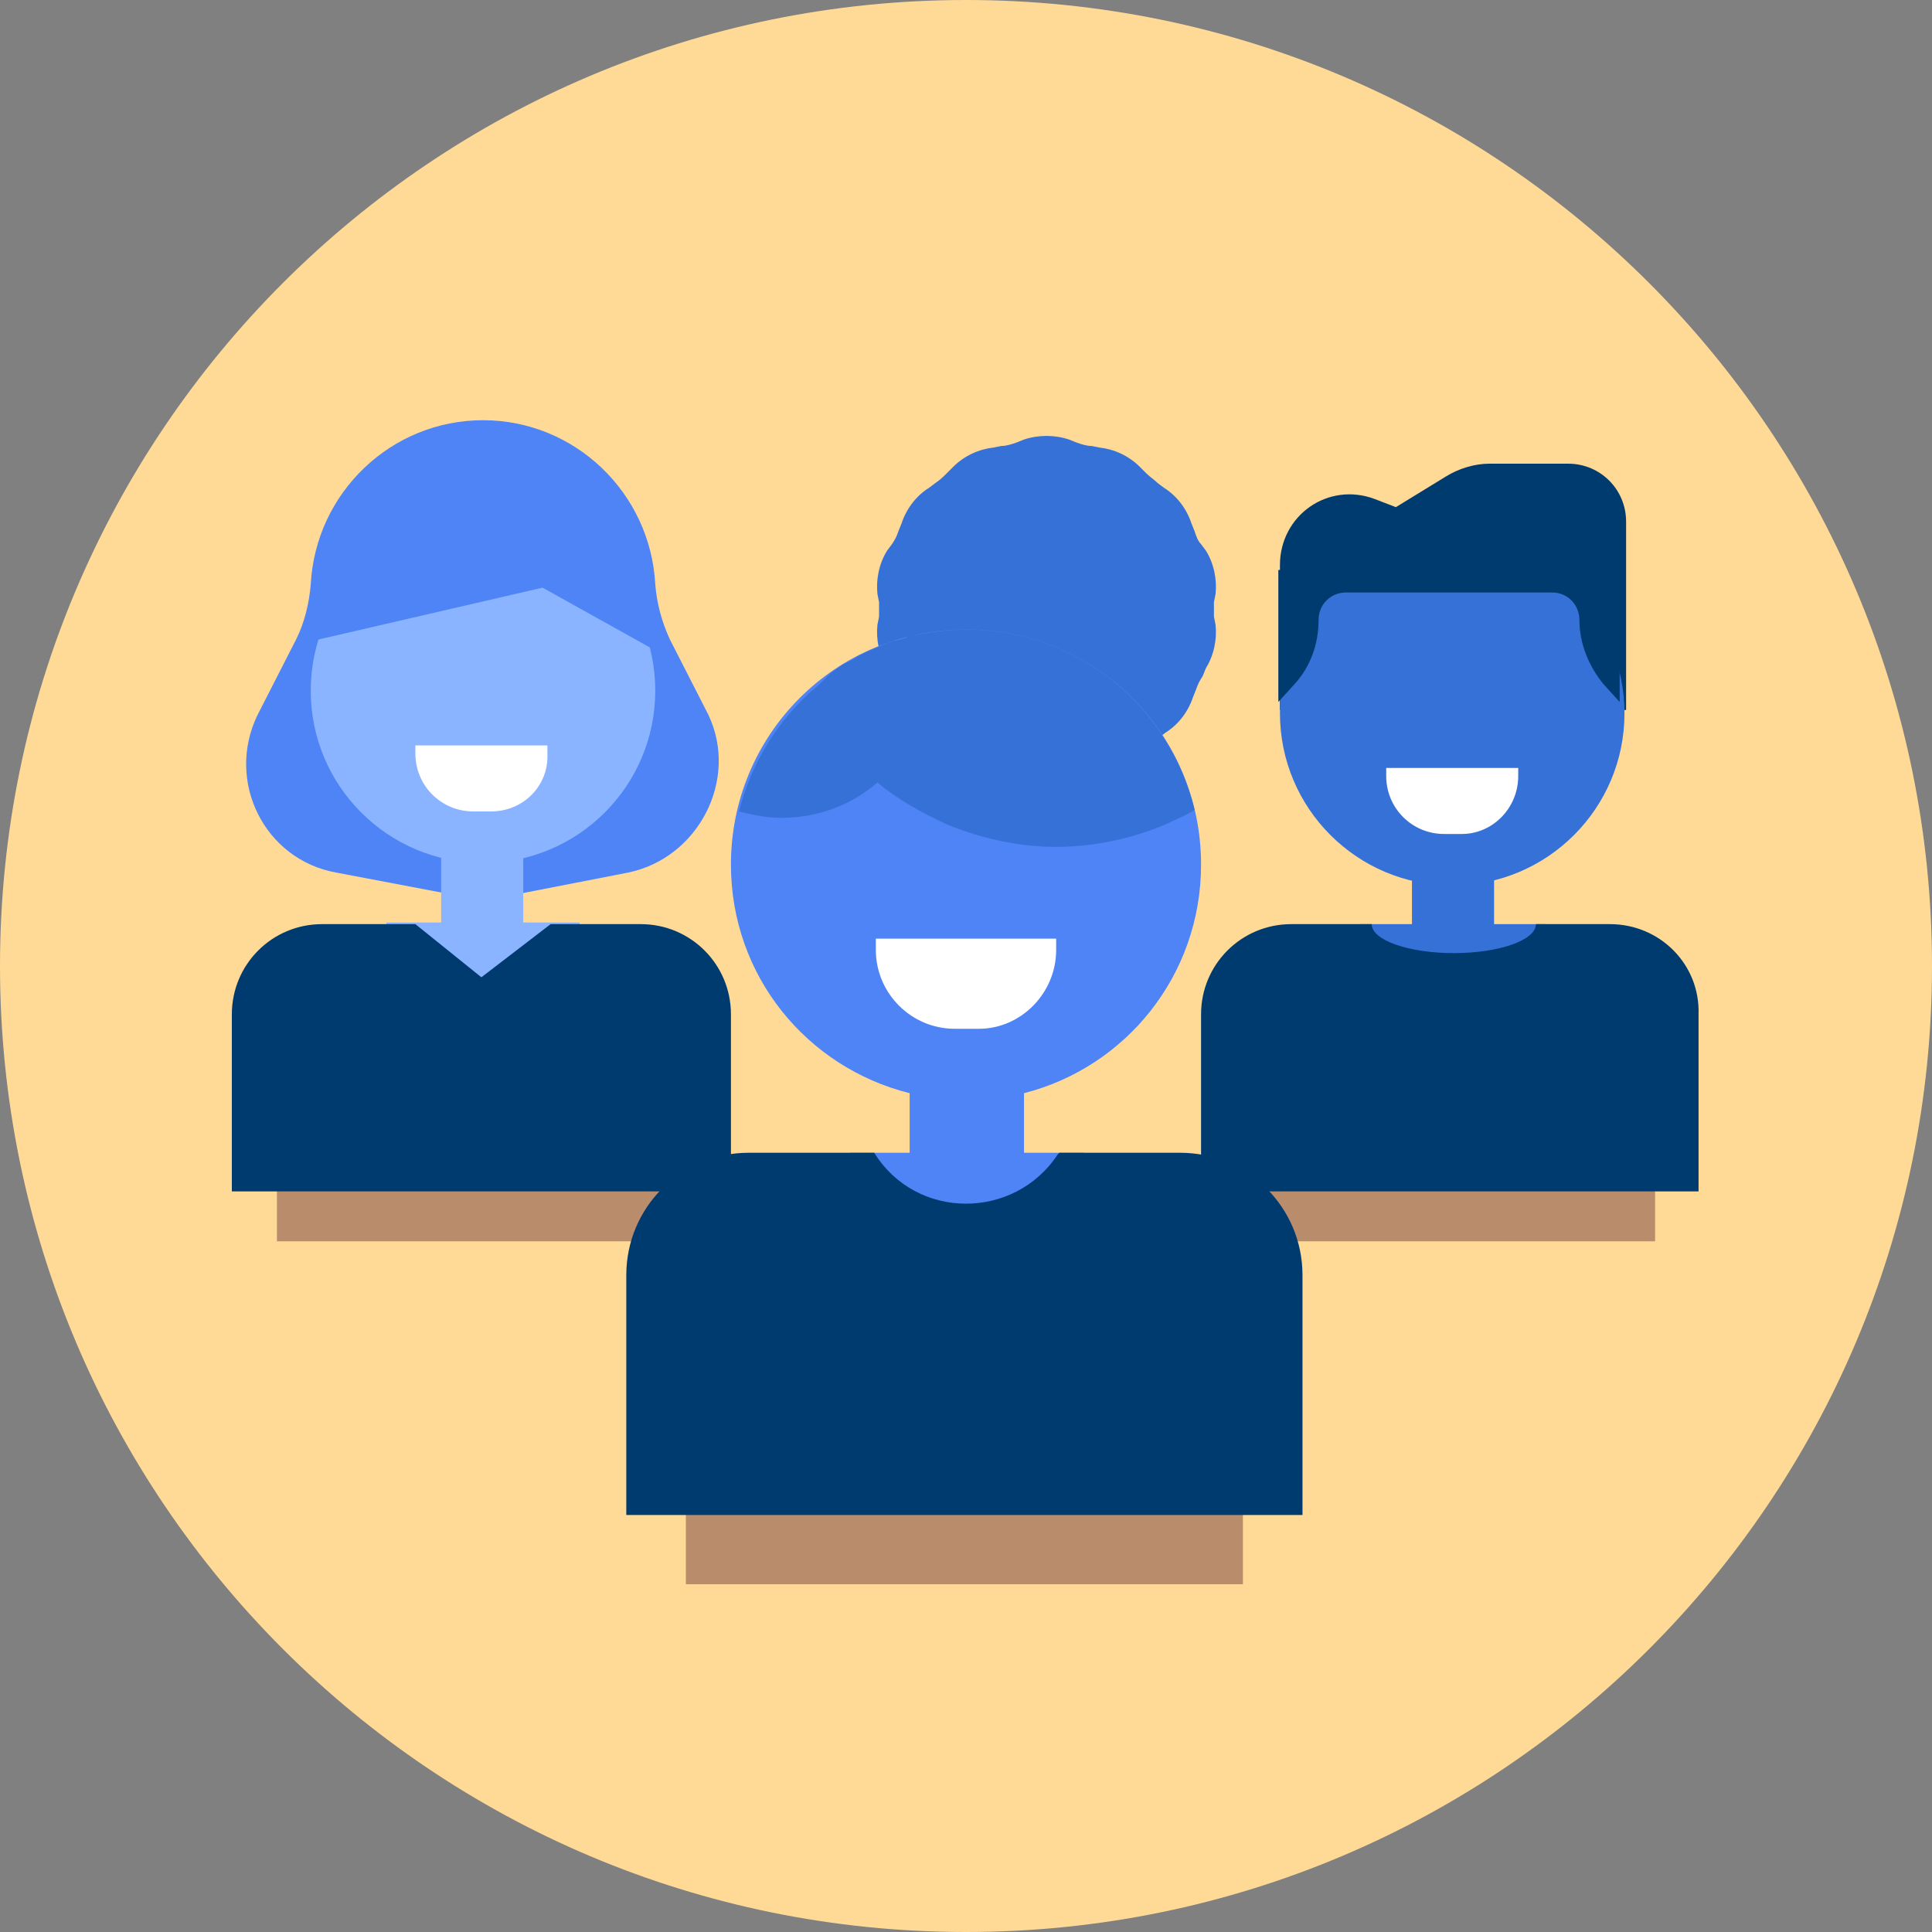 <svg width="120" height="120" viewBox="0 0 120 120" fill="none" xmlns="http://www.w3.org/2000/svg">
<rect x="0" y="0" width="120" height="120" fill="#808080" stroke="none"/>
<path d="M60 120C93.137 120 120 93.137 120 60C120 26.863 93.137 0 60 0C26.863 0 0 26.863 0 60C0 93.137 26.863 120 60 120Z" fill="#FFDA96"/>
<path d="M39 54.2L31.3 55.7C30.5 55.9 29.6 55.9 28.8 55.7L20.9 54.2C16.4 53.4 14 48.5 16 44.4L18.4 39.7C18.9 38.7 19.2 37.5 19.3 36.3C19.6 30.6 24.3 26.1 30 26.1C35.7 26.1 40.4 30.6 40.7 36.3C40.8 37.5 41.1 38.6 41.6 39.7L44 44.4C45.9 48.4 43.4 53.3 39 54.2Z" fill="#4E84F6"/>
<path d="M42.6 60.6H17.2V77.1H42.6V60.6Z" fill="#B98D6C"/>
<path d="M32.5 57.3V52.4H27.4V57.3H24V65.9H36V57.3H32.5Z" fill="#8AB4FF"/>
<path d="M30 53.6C35.909 53.6 40.7 48.81 40.7 42.9C40.7 36.991 35.909 32.2 30 32.2C24.09 32.2 19.3 36.991 19.3 42.9C19.3 48.81 24.09 53.6 30 53.6Z" fill="#8AB4FF"/>
<path d="M30.5 50.4H29.4C27.4 50.4 25.8 48.8 25.8 46.8V46.3H34V46.8C34.1 48.8 32.5 50.4 30.5 50.4Z" fill="white"/>
<path d="M45.5 74H14.4V63C14.4 59.9 16.9 57.4 20 57.4H25.8L29.9 60.7L34.2 57.4H39.8C42.9 57.4 45.4 59.9 45.4 63V74H45.5Z" fill="#003B70"/>
<path d="M102.8 60.6H77.4V77.1H102.8V60.6Z" fill="#B98D6C"/>
<path d="M79.5 44.1H101V32.4C101 30.4 99.4 28.8 97.4 28.8H92.5C91.6 28.8 90.6 29.1 89.8 29.6L86.7 31.5L85.4 31C82.5 29.9 79.5 32 79.5 35.1V44.1Z" fill="#003B70"/>
<path d="M90.2 55C96.109 55 100.9 50.209 100.9 44.3C100.9 38.391 96.109 33.6 90.2 33.6C84.291 33.6 79.5 38.391 79.5 44.3C79.5 50.209 84.291 55 90.2 55Z" fill="#3671D8"/>
<path d="M90.8 51.8H89.7C87.7 51.8 86.1 50.2 86.1 48.2V47.7H94.3V48.2C94.3 50.2 92.7 51.8 90.8 51.8Z" fill="white"/>
<path d="M97.5 35.401V33.501H82.4V35.401H79.4V43.6L80.4 42.501C81.4 41.401 81.9 40.001 81.9 38.501C81.9 37.501 82.7 36.8 83.6 36.8H96.4C97.4 36.8 98.1 37.6 98.1 38.501C98.1 40.001 98.7 41.401 99.6 42.501L100.6 43.6V35.401H97.5Z" fill="#003B70"/>
<path d="M92.8 57.4V52.4H87.7V57.4H84.5V61H87.7H92.8H96V57.4H92.8Z" fill="#3671D8"/>
<path d="M100 57.4H95.4C95.4 58.4 93.1 59.2 90.3 59.2C87.5 59.2 85.2 58.4 85.2 57.4H80.2C77.1 57.4 74.6 59.9 74.6 63V74H105.5V63C105.6 59.9 103.1 57.4 100 57.4Z" fill="#003B70"/>
<path d="M66.4 27.3L66.9 27.5C67.2 27.6 67.5 27.7 67.8 27.7L68.3 27.8C69.2 27.9 70.1 28.3 70.8 29L71.2 29.4C71.4 29.6 71.7 29.8 71.9 30L72.3 30.3C73.1 30.8 73.7 31.6 74 32.5L74.2 33C74.3 33.3 74.4 33.6 74.6 33.8L74.9 34.2C75.4 35 75.6 36 75.5 36.9L75.4 37.4C75.4 37.7 75.4 38 75.4 38.3L75.5 38.8C75.6 39.7 75.4 40.7 74.9 41.5L74.7 42C74.5 42.3 74.4 42.5 74.3 42.8L74.1 43.3C73.8 44.2 73.2 45 72.4 45.5L72 45.8C71.7 46 71.5 46.2 71.3 46.4L70.9 46.8C70.2 47.5 69.3 47.9 68.4 48H67.8C67.5 48 67.2 48.1 66.9 48.2L66.4 48.4C65.5 48.7 64.5 48.7 63.6 48.4L63.1 48.2C62.8 48.1 62.5 48 62.2 48L61.7 47.9C60.8 47.8 59.9 47.4 59.2 46.7L58.8 46.3C58.6 46.1 58.3 45.9 58.1 45.7L57.7 45.4C56.9 44.9 56.3 44.1 56 43.2L55.8 42.7C55.7 42.4 55.6 42.1 55.4 41.9L55.1 41.5C54.6 40.7 54.4 39.7 54.5 38.8L54.6 38.3C54.6 38 54.6 37.7 54.6 37.4L54.5 36.9C54.4 36 54.6 35 55.1 34.2L55.4 33.8C55.6 33.5 55.7 33.3 55.8 33L56 32.5C56.3 31.6 56.9 30.8 57.7 30.3L58.1 30C58.4 29.8 58.6 29.6 58.8 29.4L59.2 29C59.9 28.3 60.8 27.9 61.7 27.8L62.2 27.7C62.5 27.7 62.8 27.6 63.1 27.5L63.6 27.3C64.5 27 65.5 27 66.4 27.3Z" fill="#3671D8"/>
<path d="M74.6 53.7C74.6 45.6 68.1 39.1 60 39.1C51.9 39.1 45.4 45.6 45.4 53.7C45.4 60.6 50.1 66.3 56.5 67.9V71.6H52.8V83.3H67.3V71.6H63.6V67.9C69.9 66.3 74.6 60.6 74.6 53.7Z" fill="#4E84F6"/>
<path d="M77.2 75.9H42.6V98.4H77.2V75.9Z" fill="#B98D6C"/>
<path d="M60.8 63.9H59.3C56.6 63.9 54.4 61.7 54.4 59V58.3H65.6V59C65.6 61.7 63.4 63.9 60.8 63.9Z" fill="white"/>
<path d="M60 39.1C58.8 39.1 57.6 39.3 56.5 39.5C56.4 39.5 56.3 39.5 56.3 39.6C56 39.7 55.7 39.8 55.5 39.8C55.4 39.8 55.3 39.9 55.2 39.9C54.7 40.1 54.3 40.3 53.8 40.5C53.7 40.6 53.6 40.6 53.4 40.7C53.2 40.8 53.1 40.9 52.9 41C52.7 41.1 52.5 41.2 52.3 41.3C52.2 41.4 52 41.5 51.9 41.6C51.7 41.7 51.5 41.9 51.3 42.1C51.2 42.2 51.1 42.3 51 42.4C50.7 42.7 50.4 42.9 50.1 43.2C48.1 45.1 46.6 47.6 45.9 50.4C46.7 50.6 47.6 50.8 48.5 50.8C50.8 50.8 52.9 50 54.5 48.6C55.8 49.7 57.3 50.5 58.8 51.2C61 52.1 63.3 52.6 65.6 52.6C67.9 52.6 70.3 52.1 72.4 51.2C73 50.9 73.6 50.7 74.2 50.3C72.6 43.8 66.9 39.1 60 39.1Z" fill="#3671D8"/>
<path d="M80.9 94.1H38.9V79.2C38.9 75 42.3 71.6 46.5 71.6H54.3C56.9 75.8 63 75.8 65.7 71.7L65.8 71.6H73.3C77.5 71.6 80.9 75 80.9 79.2V94.1Z" fill="#003B70"/>
<path d="M40.7 40.4L33.7 36.5L19 39.9L21.4 31.6H38.1L40.7 40.4Z" fill="#4E84F6"/>
</svg>

